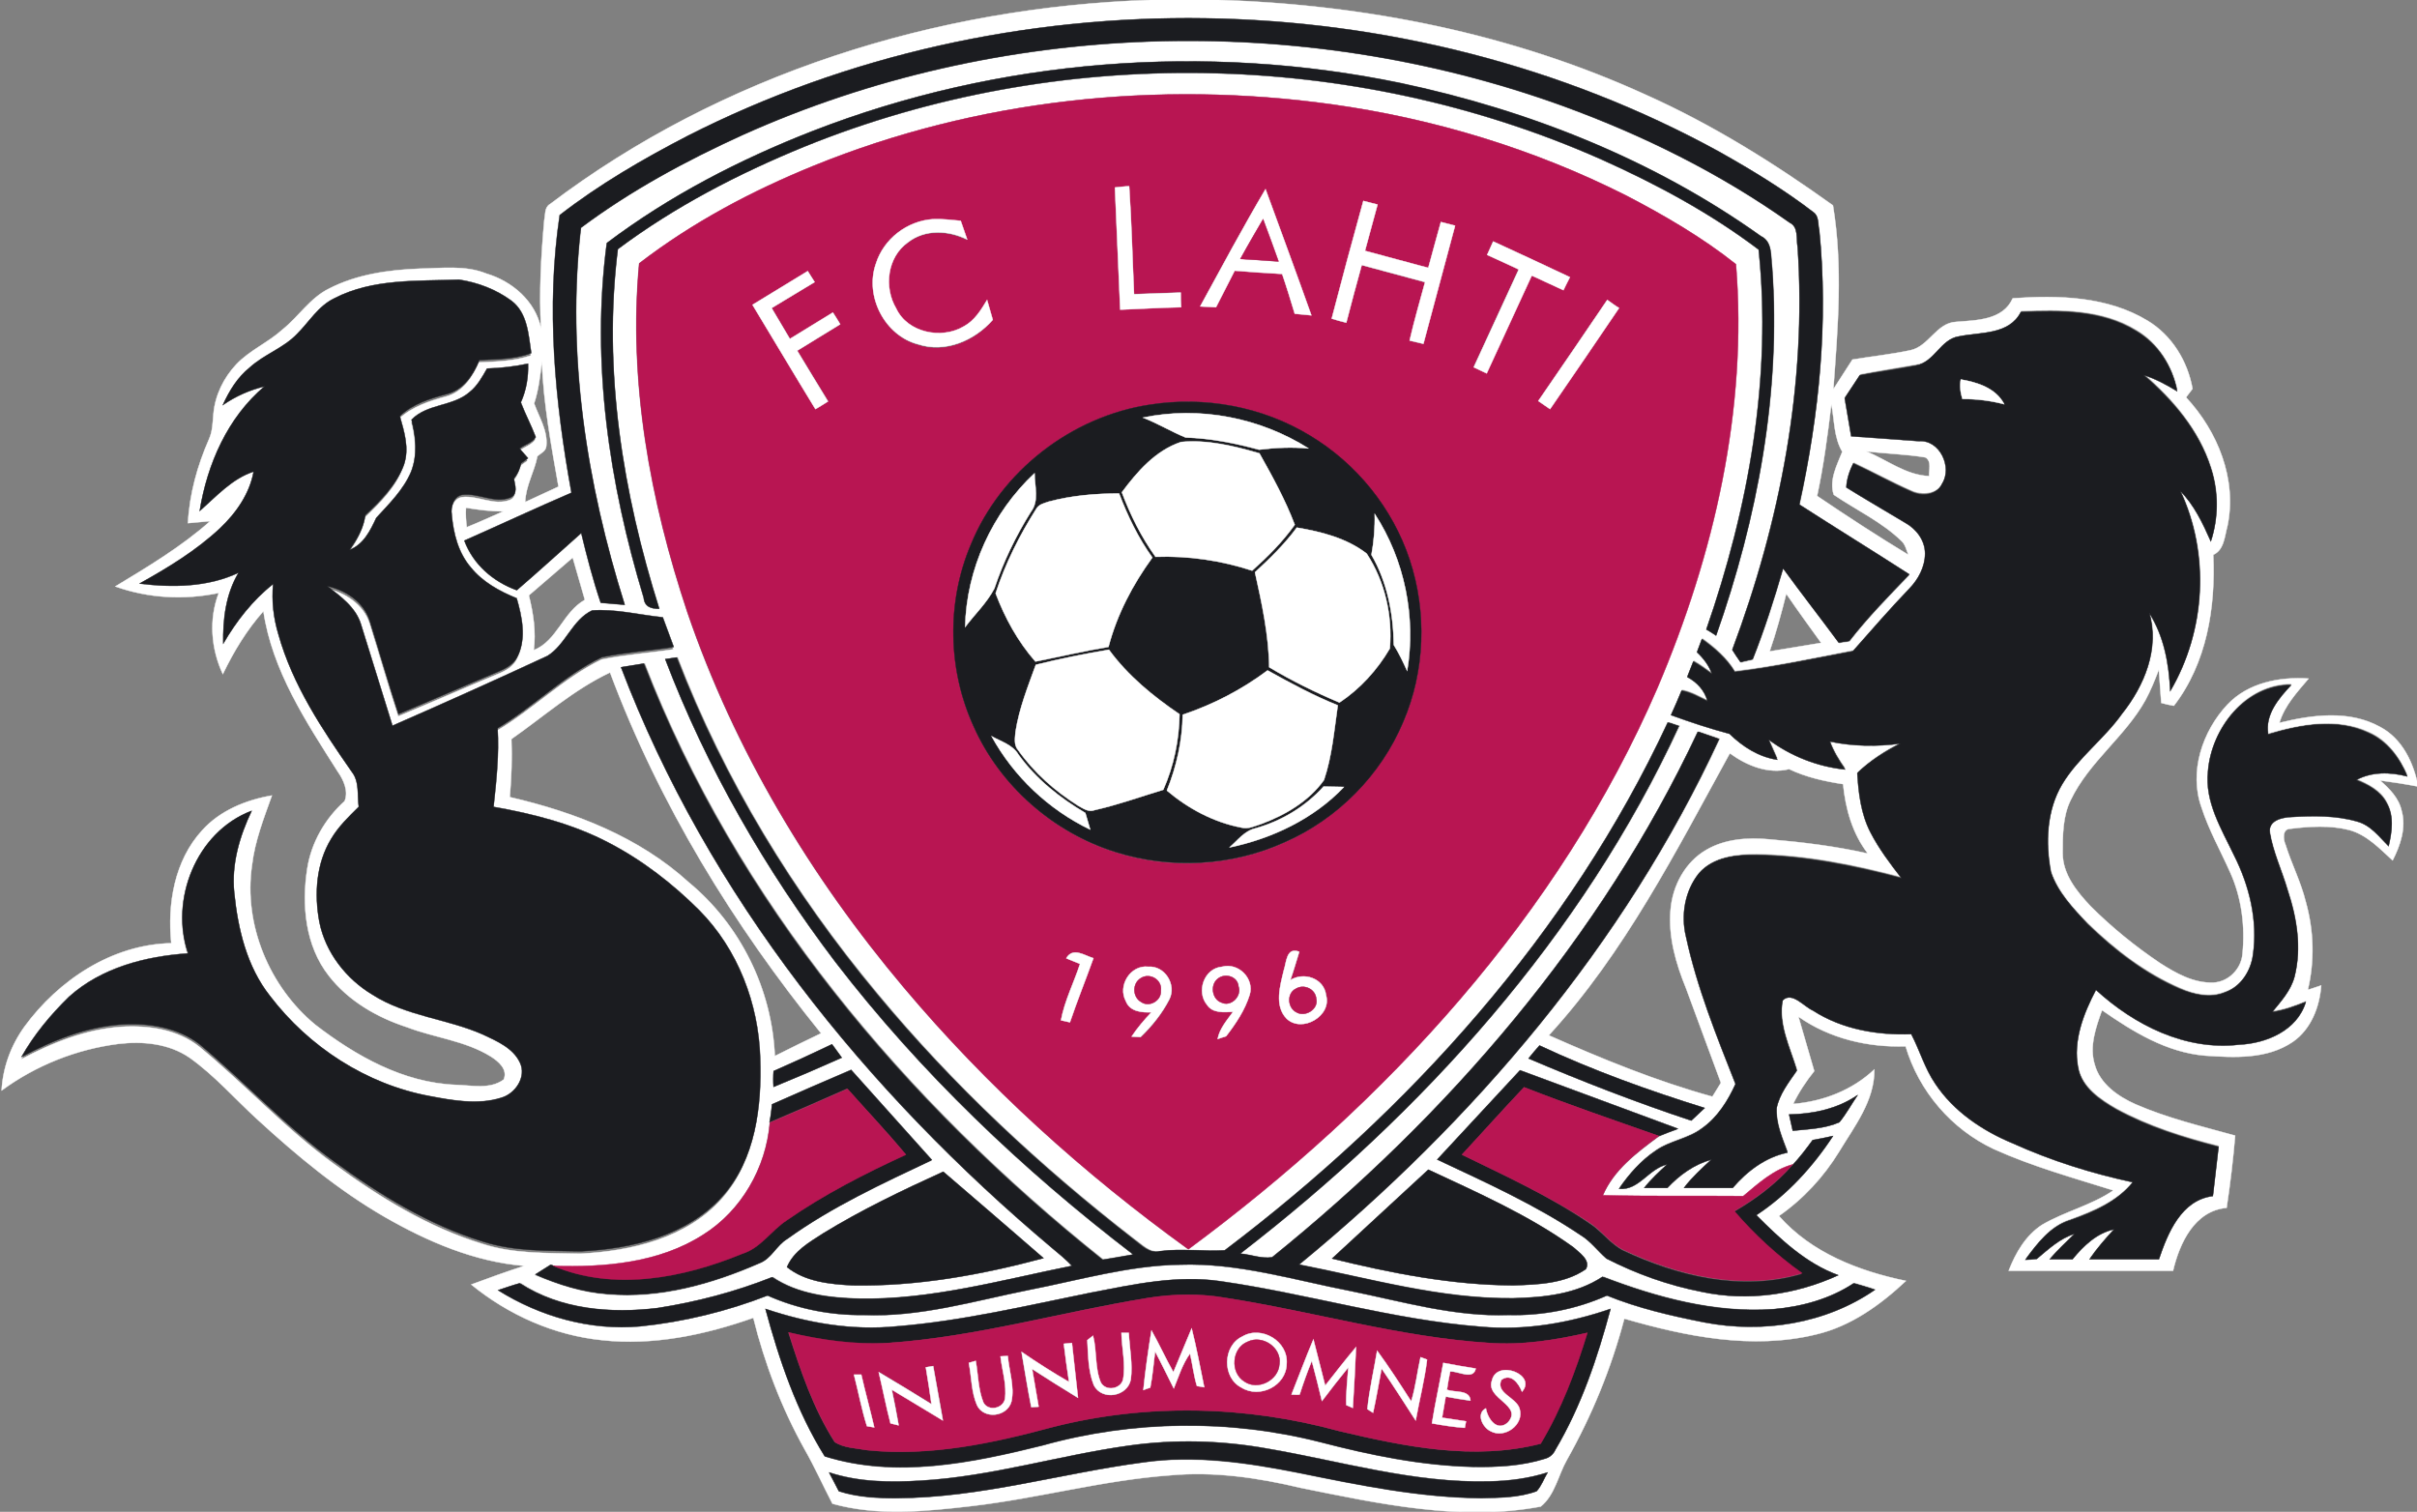 <?xml version="1.0" encoding="utf-8"?>
<svg xmlns="http://www.w3.org/2000/svg" id="Layer_1" style="enable-background:new 0 0 595.5 372.5;" version="1.1" viewBox="0 0 595.5 372.5" x="0px" y="0px">
<rect x="0" y="0" width="595.5" height="372.5" fill="#808080" stroke="none"/>
<style type="text/css">
	.st0{fill:#FFFFFF;stroke:#FFFFFF;stroke-width:9.375000e-02;}
	.st1{fill:#1B1C20;stroke:#1B1C20;stroke-width:9.375000e-02;}
	.st2{fill:#B81552;stroke:#B81552;stroke-width:9.375000e-02;}
</style>
<path class="st0" d="M283.5,0h16.7c36.2,1.1,72.4,8.3,105.4,23.4c16.3,7.3,31.5,16.8,46,27.2c2.5,15,1.2,30.3,0.1,45.3&#xD;&#xA;	c1.6-2.4,3.1-4.9,4.7-7.3c4.8-0.8,9.6-1.3,14.3-2.3c4.6-1,6.4-6.8,11.3-7c5-0.4,11.5-0.4,13.9-5.8c11.2-0.8,23.3-0.5,33.2,5.5&#xD;&#xA;	c6,3.6,9.9,10,11.1,16.8c-0.4,0.5-1.2,1.6-1.6,2.1c7.8,8.4,12.6,20.2,10.2,31.7c-0.7,2.5-0.8,5.9-3.5,7.1c0.6,13-1.6,26.7-9.7,37.2&#xD;&#xA;	c-1.1-0.2-2.1-0.4-3.1-0.7c-0.2-2.8-0.4-5.5-0.6-8.2c-1,2.6-2,5.1-3.3,7.5c-5,9-13.9,15.2-18.4,24.6c-2,4-2,8.7-2,13.1&#xD;&#xA;	c0,5.2,3.5,9.5,6.9,13.1c5.2,5.2,11,9.9,17.1,14c3.9,2.5,8.3,5,13.2,4.8c3.7-0.2,6.8-3.4,7.1-7c0.7-6.8-0.2-13.9-3-20.1&#xD;&#xA;	c-2.4-5.4-5.3-10.5-7.1-16.1c-3.1-8.7,0.2-18.7,6.4-25.3c5.1-5.4,12.9-6.9,20-6.4c-2.8,3.3-5.9,6.6-7.2,10.9c8.1-2,17.2-3.2,24.8,1&#xD;&#xA;	c5.5,2.9,8.3,8.9,9.4,14.7c-3.1-0.6-6.3-1.1-9.4-1.5c2.3,2,4.6,4.3,5.3,7.4c1.2,4.2-0.3,8.6-2.2,12.3c-3.2-2.9-6.3-6.3-10.7-7.5&#xD;&#xA;	c-4.7-1.2-9.7-0.9-14.5-0.3c-2,0-1.8,2.6-1.2,3.9c1.5,4.8,3.8,9.2,5,14.1c2,7.1,2.2,14.6,0.5,21.7c0.8-0.3,2.5-0.8,3.3-1.1&#xD;&#xA;	c-0.4,5.3-2.5,10.8-7,13.9c-6.3,4.3-14.3,3.9-21.6,3.4c-9.5-0.8-17.8-5.9-25.4-11.2c-1.5,4.2-3.2,8.9-1.8,13.4&#xD;&#xA;	c1.3,4.8,5.8,7.9,10.1,9.8c7.8,3.4,16.2,5.4,24.5,7.7c-0.5,5.9-1.2,11.8-2.1,17.8c-7.9,0.7-11.6,8.7-13.2,15.5c-13.5,0-27,0-40.5,0&#xD;&#xA;	c1.7-4.4,4.2-8.7,8.2-11.3c5.6-3.3,12.2-4.8,17.6-8.5c-9.9-3.1-20-5.9-29.5-10.2c-10.4-4.9-18.4-14.2-21.7-25.3&#xD;&#xA;	c-9.3,0.3-18.7-1.9-26.4-7.3c1.3,4.5,2.6,8.9,3.9,13.4c-2,2.5-3.8,5.2-5.2,8.1c7.4-0.6,14.6-3.4,20-8.5c0.1,7.7-4.9,14-8.7,20.3&#xD;&#xA;	c-3.8,6.2-8.8,11.6-14.8,15.8c8,9.1,19.7,13.6,31.3,16c-6.3,5.9-13.6,11.2-22.2,13.2c-15.7,3.8-32,0.5-47.2-3.9&#xD;&#xA;	c-3.2,12.2-8,23.9-14.2,34.9c-2.1,3.7-2.9,8.6-6.4,11.4c-19.7,3.7-39.8-0.7-59.1-4.6c-10.5-2.5-21.3-4.1-32.2-3.1&#xD;&#xA;	c-16.6,1.2-32.6,5.7-49.1,7.6c-11.3,1.3-23,2.5-34.1-0.6c-2.3-4.4-4.3-8.9-6.8-13.3c-5.7-10.2-9.9-21.2-12.7-32.5&#xD;&#xA;	c-11.9,4.2-24.7,6.9-37.3,5.5c-11.8-1.2-23-6.2-32.2-13.7c4.3-1.6,8.7-3.2,13.1-4.6c-12.3-1-23.9-6-34.5-12.1&#xD;&#xA;	c-11.4-6.6-21.5-15-31.2-23.9c-5.6-5.1-10.6-10.9-16.8-15.3c-5.1-3.5-11.5-4.1-17.5-3.4c-10.3,1.3-20.4,5.3-28.8,11.5&#xD;&#xA;	c0.3-5.7,2.3-11.1,5.6-15.7c8.4-11.5,21.6-20.3,36.2-20.6c-1-9.7,0.8-20.4,7.6-27.8c4.4-4.9,10.8-7.5,17.2-8.6&#xD;&#xA;	c-2,5.6-4.2,11.2-4.9,17.1c-2.2,14.7,4.3,30.1,15.6,39.4c10,7.7,21.7,14.3,34.6,14.8c3.9,0.1,8.4,1.2,11.8-1.3&#xD;&#xA;	c1.1-2.5-1.3-4.5-3.2-5.7c-6.3-3.9-13.8-4.6-20.6-7.2c-7.4-2.4-14.5-6.5-19.3-12.7c-5.8-7.4-6.7-17.4-5.3-26.4&#xD;&#xA;	c1-6.4,4.4-12.3,9.2-16.6c1-2.4-0.2-5.2-1.7-7.3c-7.8-12.3-16.1-24.8-18.3-39.5c-4.1,4.6-7.3,9.9-10,15.5c-2.9-6.2-3.5-13.5-1-20&#xD;&#xA;	c-8.5,1.8-17.4,1.3-25.5-1.6c8.1-4.9,16.3-9.8,23.4-16.1c-1.8,0.2-3.7,0.3-5.5,0.5c0.4-7.2,2.3-14.1,5.2-20.7c0.9-2,0.9-4.2,1.1-6.3&#xD;&#xA;	c0.4-4.5,2.5-8.8,5.6-12.1c3.3-3.5,7.9-5.4,11.4-8.6c4-3.2,6.8-7.8,11.5-10.1c6.8-3.5,14.6-4.6,22.2-4.9c5.5-0.1,11.3-0.9,16.5,1.2&#xD;&#xA;	c6.4,1.9,12.1,6.8,13.5,13.5c-0.5-8.9,0-17.8,0.8-26.7c0.3-1.3,0-3.1,1.4-3.9C177.6,18.4,230.5,1.7,283.5,0 M169.4,33.5&#xD;&#xA;	c-11,5.7-21.7,11.9-31.4,19.6c-3.3,22.8-1.2,45.9,2.9,68.4c-8.9,3.8-17.6,7.8-26.4,11.8c2.2,5.8,7.1,10.1,12.9,12.2&#xD;&#xA;	c5.3-4.7,10.6-9.4,15.9-14.1c1.4,5.8,2.9,11.6,4.8,17.2c2,0.2,3.9,0.3,5.9,0.5c-9.4-29.9-14.4-61.6-10.8-92.9&#xD;&#xA;	c12.3-9.2,25.9-16.6,39.9-22.9c63-28.3,137-30.7,201.9-7.1c19.8,7.2,38.8,16.6,56,28.8c2.3,1.1,1.6,4,2,6.1&#xD;&#xA;	c2.2,33.7-4.4,67.6-16.1,99.2c0.7,1,1.3,2,2,3c0.8-0.2,2.3-0.5,3-0.7c2.9-7.3,5.3-14.9,7.5-22.4c4.5,6.2,9.2,12.2,13.7,18.3&#xD;&#xA;	c0.7-0.1,2-0.3,2.6-0.4c4.5-5.8,9.7-11.1,14.8-16.4c-9-5.7-18.1-11.4-27.1-17.2c4.8-22.2,7.1-45.1,4.9-67.7c-0.3-1.4,0-3.4-1.4-4.3&#xD;&#xA;	c-7.3-5.7-15.2-10.4-23.2-14.9C346.2-5.1,248-6.5,169.4,33.5 M200.2,32.3c-17.9,7-35.2,15.9-50.6,27.5c-3.9,29.3,0.6,59.2,9.1,87.4&#xD;&#xA;	c0.2,2.2,1.8,2.7,3.8,2.7c-9-28.5-14-58.8-10.2-88.6c14-10.4,29.7-18.5,45.8-25.2c62.4-25.4,135-24.2,196.6,3.1&#xD;&#xA;	c13.6,6.1,26.8,13.2,38.7,22.2c3.3,31.7-2.5,63.7-12.9,93.6c0.6,0.4,1.8,1.1,2.4,1.5c10.2-28.9,16-59.8,13.8-90.6&#xD;&#xA;	c-0.4-2.7,0.2-6.4-2.8-7.8c-26.4-18.8-57.1-31-88.7-37.7C297,10.5,246,14.5,200.2,32.3 M200.6,40.8c-15.3,6.3-30,14-43.2,24.1&#xD;&#xA;	c-2.7,29.1,2.7,58.5,11.9,86c11.5,33.9,30.3,65.1,53.3,92.4c20.5,24.3,44.3,45.8,70.1,64.5c48.7-36,91.5-82.3,115.6-138.4&#xD;&#xA;	c13.9-32.7,22.3-68.6,19.3-104.3c-8.3-6.6-17.5-12-27-16.9c-22.7-11.5-47.4-19-72.7-22.5C285.2,19.7,240.7,24.5,200.6,40.8&#xD;&#xA;	 M82.4,73.5c-3.9,1.9-6.2,5.8-9.2,8.7c-3.4,3.5-8.2,5.1-11.7,8.3c-3,2.4-5,5.8-6.6,9.2c3.1-2.2,6.6-3.7,10.3-4.6&#xD;&#xA;	c-9.2,7.7-14.1,19.1-16,30.7c4.1-3.6,7.9-8,13.3-9.7c-1,5.5-4.3,10.2-8.3,14c-5.8,5.5-12.8,9.7-19.8,13.6c8.2,1.1,16.8,0.9,24.4-2.7&#xD;&#xA;	c-3.1,5.3-3.8,11.5-3.8,17.5c3.3-5.6,7.3-10.7,12.3-14.7c-0.4,4.2,0.1,8.4,1.3,12.4c3.5,12.5,10.7,23.4,18.1,33.9&#xD;&#xA;	c1.9,2.4,1.3,5.7,1.7,8.6c-2.5,2.4-5.1,4.9-6.8,7.9c-3.7,6.1-4.2,13.6-2.9,20.5c1.5,7.5,6.5,14.1,13.1,17.9&#xD;&#xA;	c8.3,5.3,18.4,5.8,27.2,9.8c3.4,1.6,7.4,3.3,9.1,6.9c1.7,3.6-1.1,7.7-4.6,8.7c-5.7,1.8-11.8,0.7-17.6-0.4&#xD;&#xA;	c-15.6-2.8-29.8-12.1-39.4-24.7c-5.7-7.3-7.9-16.5-8.8-25.5c-0.7-7,1.4-13.9,4.3-20.1C48.2,205,41.8,222,46.3,235.5&#xD;&#xA;	c-10.5,0.7-21.4,3.5-29.4,10.7c-4.5,4.4-8.6,9.2-11.7,14.8c7.7-4.1,15.9-7.4,24.7-8c6.7-0.4,13.8,0.6,19.2,4.9&#xD;&#xA;	c11.3,9.3,21.3,20.3,33.2,28.9c11.2,8.2,23.2,15.6,36.6,19.7c7.7,2.5,15.9,2.2,24,2.4c12.6-0.6,26.3-3.8,35-13.6&#xD;&#xA;	c8.2-9.2,9.7-22.2,9.3-34c-0.4-13.4-5.5-26.8-15-36.4c-6.6-6.6-14-12.4-22.4-16.7c-8.8-4.6-18.5-7.1-28.3-8.8&#xD;&#xA;	c0.6-6.4,1.3-12.9,1-19.4c8.9-5.3,16.3-12.9,25.7-17.5c5.8-1.2,11.8-1.6,17.7-2.5c-0.9-2.4-1.8-4.9-2.7-7.3&#xD;&#xA;	c-5.8-0.6-11.6-2.1-17.4-1.7c-4.9,2.2-6.5,8.4-11,11.2c-12.7,5.9-25.4,11.6-38.2,17.2c-2.7-8.4-5.2-16.8-7.8-25.1&#xD;&#xA;	c-1.3-4.2-5-6.8-8.3-9.3c4.5,1,9,3.9,10.5,8.5c2.4,7.7,4.6,15.4,7.1,23c8.2-3.4,16.3-7,24.5-10.4c2-0.8,4-1.9,4.9-4&#xD;&#xA;	c2.2-4.4,1-9.6-0.3-14.1c-4.3-1.6-8.4-4-11.3-7.6c-3-3.6-4.2-8.4-4.7-13c-0.2-1.9,0.4-4.5,2.6-4.9c3.9-0.5,7.9,2.2,11.8,0.7&#xD;&#xA;	c2-0.8,1.2-3.1,0.9-4.7c0.9-1.1,1.5-2.4,1.8-3.8c0.4-0.3,1.3-0.9,1.7-1.2c-0.5-0.6-1.6-1.8-2.1-2.4c1.3-1,3-1.4,4-2.8&#xD;&#xA;	c-1.1-2.9-2.6-5.7-3.7-8.6c1.3-3,1.9-6.3,1.8-9.5c-3.3,0.7-6.7,1-10.1,1.2c-1.2,2.1-2.3,4.3-4.3,5.8c-4.2,3.5-10.4,2.8-14.3,6.8&#xD;&#xA;	c1.1,4.2,1.5,8.7-0.1,12.8c-1.8,4.5-5.4,7.9-8.6,11.4c-1.5,3.2-3.1,6.5-6.6,7.9c1.8-2.6,3.5-5.4,3.9-8.6c3.8-3.6,7.6-7.4,9.5-12.4&#xD;&#xA;	c1.4-4,0-8.1-1-12c3.2-2.9,7.4-4.3,11.5-5.4c4.1-1.1,6.6-4.8,8.1-8.4c4.3-0.2,8.7-0.3,12.8-1.7c-0.7-4.5-0.9-9.9-4.9-12.9&#xD;&#xA;	c-3.7-2.8-8.3-4.5-12.9-5.2C102.7,69.4,91.8,68.6,82.4,73.5 M482.6,82.9c-4.6,0.7-6,6.4-10.5,6.9c-4.6,0.8-9.2,1.5-13.8,2.4&#xD;&#xA;	c-1.2,1.9-2.5,3.8-3.7,5.6c0.5,3.1,1.1,6.3,1.6,9.4c5.6,0.4,11.1,0.9,16.7,1.2c5.1-0.4,8.3,6.4,5.7,10.5c-1.3,2.9-5.2,3.1-7.7,1.9&#xD;&#xA;	c-4.8-2.1-9.5-4.7-14.2-6.9c-0.9,1.9-1.6,3.8-1.7,5.9c4.8,2.9,9.7,5.7,14.5,8.7c2.7,1.6,4.9,4.4,4.9,7.6c0,3.3-1.6,6.4-3.9,8.7&#xD;&#xA;	c-4.8,5-9.3,10.2-13.9,15.4c-9.7,1.9-19.3,3.9-29.1,5.1c-2-3.3-5-5.9-8.1-8.1c-0.3,0.8-0.9,2.4-1.2,3.2c1.6,1.5,3,3.3,3.7,5.4&#xD;&#xA;	c-1.5-1.1-3-2.2-4.6-3.1c-0.5,1.3-1,2.5-1.5,3.8c2.4,1.3,4.3,3.3,5,6c-2.1-1-4.1-2.2-6.4-2.6c-0.8,2-1.7,4-2.6,6&#xD;&#xA;	c4.8,1.7,9.5,3.4,14.4,4.6c3.2,3.2,7.2,5.7,11.8,6.4c-0.7-1.7-1.5-3.4-2.2-5c5.5,4.1,12.1,6.7,18.9,7.4c-1.5-2.1-2.9-4.4-3.8-6.9&#xD;&#xA;	c5.8,1.2,11.7,1.3,17.5,0.5c-3.9,1.9-7.5,4.3-10.7,7.3c0.3,4.9,0.9,10,3.2,14.5c2.1,4.1,4.9,7.7,7.7,11.4&#xD;&#xA;	c-11.7-3.1-23.6-5.5-35.8-5.7c-5,0-10.6,0.6-14.1,4.5c-3.5,4.3-4.5,10.3-3.2,15.6c2.7,12.5,7.5,24.4,12.2,36.3&#xD;&#xA;	c-1.9,4.2-4.4,8.3-8.3,11c-3.4,2.6-7.9,3.1-11.4,5.5c-3.6,2.4-6.6,5.8-9,9.3c4.9,0.5,7.4-5,11.9-6c-2,1.9-4,3.7-5.7,5.8&#xD;&#xA;	c1.9,0,3.8,0,5.7,0c3-3.2,6.6-5.9,10.9-7c-2.3,2.2-4.8,4.4-6.8,7c4,0.1,8,0,12,0c3.5-4.1,8.1-7.5,13.5-8.7&#xD;&#xA;	c-1.3-3.5-2.9-7.1-2.7-10.9c0.7-3.5,3-6.4,5-9.3c-1.7-5.6-4.6-11.4-3.5-17.3c2.3-2.3,5.2,1.5,7.5,2.5c7.1,4.6,15.8,6.2,24.2,5.8&#xD;&#xA;	c2.1,4,3.3,8.4,5.9,12.2c4.5,6.9,11.6,11.6,19.1,14.7c9.5,4.3,19.5,7.3,29.6,9.6c-3.9,4.9-9.8,7.3-15.5,9.4c-4.9,1.5-8.1,5.8-11,9.7&#xD;&#xA;	c0.7-0.1,2.1-0.2,2.8-0.2c2.9-2.4,5.6-5.1,9.4-6.2c-2.1,2.1-4.3,4.1-6.2,6.3c1.9,0,3.7,0,5.6,0c2.7-3.3,6-6.4,10.3-7.4&#xD;&#xA;	c-2.2,2.3-4.3,4.8-6.1,7.4c5.7,0,11.4,0,17.1,0c2.2-6.5,5.6-14.6,13.3-15.6c0.5-4,0.9-8.1,1.4-12.1c-8.7-2.2-17.3-4.9-25.2-9.2&#xD;&#xA;	c-4-2.3-8.5-5.3-9.4-10.2c-1.4-6.7,1.3-13.4,4.4-19.3c9.4,8.7,22,15,35.2,13.5c6.8-0.3,14.3-3.5,16.5-10.5c-2.7,1.1-5.4,2.1-8.3,2.5&#xD;&#xA;	c2.2-2.6,4.6-5.3,5.5-8.7c1.8-7.1,0.5-14.5-1.7-21.3c-1.4-4.8-3.6-9.3-4.4-14.3c-0.3-3,3.2-3.7,5.4-3.8c5.3-0.3,10.9-0.4,16.1,1.1&#xD;&#xA;	c3.3,0.9,5.4,3.7,7.8,6.1c0.8-3.5,1.3-7.3-0.5-10.6c-1.5-2.9-4.6-4.5-7.5-5.7c3.9-2.1,8.4-2,12.6-0.9c-1.9-4.5-5-8.7-9.6-10.7&#xD;&#xA;	c-7.8-3.6-16.8-1.9-24.7,0.4c-0.8-4.9,2.6-8.8,5.7-12.2c-11.3-0.1-19.8,10.7-20.5,21.3c-0.8,7.5,3.3,14.1,6.4,20.6&#xD;&#xA;	c3.8,7.5,5.8,16.1,4.7,24.5c-0.5,4.1-3,8.1-7,9.4c-3.6,1.5-7.6,0.6-11-0.9c-8.6-3.7-16.1-9.5-22.8-16c-3.6-3.7-7.3-7.7-9-12.7&#xD;&#xA;	c-1.4-7.3-1-15.3,2.8-21.8c3.9-6.6,10.3-11.1,14.7-17.3c5.5-6.9,9.4-16.1,6.7-24.9c3.7,5.7,4.8,12.6,5.2,19.3&#xD;&#xA;	c8.8-14.8,9.8-33.8,2.4-49.4c3.5,3.5,5.6,8,7.6,12.5c1.9-5.8,1.9-12.2,0-18c-2.9-9.2-9.4-16.8-16.6-23c3,0.9,5.7,2.4,8.3,4&#xD;&#xA;	c-1.2-6-4.7-11.6-10.1-14.8c-8.4-5.2-18.8-5.1-28.4-4.7C495,82.6,488,81.7,482.6,82.9 M131.6,99.4c1.2,3.4,3.4,6.7,3,10.5&#xD;&#xA;	c-0.1,1.3-1.4,1.8-2.2,2.5c-0.7,3.8-2.9,7.3-3,11.3c2.7-1.3,5.5-2.5,8.2-3.8c-1.8-10.2-3.7-20.4-4.1-30.8&#xD;&#xA;	C133.1,92.6,132.7,96.1,131.6,99.4 M451.2,99.6c-0.9,7.6-1.9,15.1-3.5,22.6c7.4,5,14.9,9.9,22.5,14.5c-0.5-1.1-0.7-2.4-1.6-3.3&#xD;&#xA;	c-4.9-4.8-11.2-7.7-16.8-11.5c-1.2-3.6,0.8-7.3,2.1-10.6C451.8,107.8,452,103.5,451.2,99.6 M459.8,111.2c5.1,2.1,9.8,5.9,15.5,6.1&#xD;&#xA;	c-0.1-1.5,0.7-3.6-0.9-4.6C469.6,111.9,464.7,111.8,459.8,111.2 M114.8,125.1c-0.1,1.6,0,3.2,0.2,4.8c3-1.2,6-2.6,9-3.9&#xD;&#xA;	C120.9,126,117.8,125.6,114.8,125.1 M130.3,146.7c1.1,4.4,1.8,9,1.2,13.5c5.8-2.3,7.2-9.4,12.6-12.4c-1-3.5-2-6.9-3-10.4&#xD;&#xA;	C137.5,140.5,133.9,143.6,130.3,146.7 M440.1,146.3c-1.2,4.8-2.5,9.6-4.1,14.2c4.2-0.7,8.5-1.4,12.7-2.1&#xD;&#xA;	C445.8,154.4,442.9,150.4,440.1,146.3 M163.9,162.4c10.2,26.8,24.7,51.8,42.2,74.5c21,27.3,46.1,51.1,73.4,72.1&#xD;&#xA;	c-2.5,0.4-5.1,0.8-7.6,1.3c-48.7-38.9-90.4-88.3-113-146.9c-1.9,0.3-3.7,0.6-5.6,0.9c21.4,56.4,60.3,104.6,106.2,143.1&#xD;&#xA;	c1.7,1.4,3.4,2.8,4.9,4.4c-17.3,3.5-34.6,8.4-52.5,8.1c-7.4-0.2-15.2-1.1-21.4-5.3c-9,3.7-18.5,6.1-28.2,7.6&#xD;&#xA;	c-11.5,1.5-24.1,0.4-34-6.1c-1.8,0.5-3.5,1.1-5.3,1.7c10.4,6.5,22.7,9.9,35,8.9c10.7-1,21.3-3.7,31.4-7.6c7.4,3.3,15.5,5,23.6,4.8&#xD;&#xA;	c13.9,0.6,27.4-3.5,40.9-6.2c12.3-2.4,24.5-6,37.1-6.2c14.3-0.5,28.2,3.8,42.1,6.5c12.9,2.6,25.7,6.4,38.9,5.9&#xD;&#xA;	c8.3,0.2,16.6-1.4,24.2-4.8c7.7,3.2,15.8,5,23.9,6.6c14.4,2.7,30,0.3,42.1-8c-1.7-0.6-3.5-1.1-5.2-1.6c-5.9,3.9-12.9,5.8-19.9,6.4&#xD;&#xA;	c-14.4,1-28.7-2.9-42-8c-6.5,4.3-14.4,5.1-22,5.3c-17.9,0.2-35.3-4.8-52.8-8.3c43-35.3,80-78.8,103.5-129.5&#xD;&#xA;	c-1.7-0.6-3.5-1.2-5.2-1.8c-23.9,50.8-61.4,94.4-104.9,129.5c-2.6,0.5-5.3-0.6-7.9-0.9c44.9-34.7,84.2-78.2,108.1-130&#xD;&#xA;	c-0.7-0.2-2-0.7-2.7-0.9c-24.1,52-63.7,95.7-109.2,130.1c-5.3,0.3-10.7-0.5-16,0.2c-2.6,0.6-4.5-1.6-6.4-2.9&#xD;&#xA;	c-23.1-17.9-44.7-38-63.3-60.5c-20.7-24.8-37.7-52.7-49.3-82.9C166.1,162.1,164.6,162.3,163.9,162.4 M126,182.1&#xD;&#xA;	c0.2,4.8,0,9.5-0.4,14.3c16,3.7,31.8,9.8,44.1,21c12.7,10.5,20.5,26.3,21.2,42.8c3.8-1.9,7.6-3.8,11.4-5.6&#xD;&#xA;	c-21.7-26.8-39.9-56.5-52-88.9C141.4,169.9,134,176.5,126,182.1 M381.6,255.1c13.1,5.8,26.5,11.3,40.3,15.1c0.7-1.1,1.4-2.3,2.1-3.4&#xD;&#xA;	c-2.9-7.8-5.7-15.5-8.6-23.3c-2.5-6.1-4.4-12.7-3.8-19.4c0.5-5.9,3.6-11.7,8.8-14.7c4.6-2.7,10.2-3.1,15.5-2.6&#xD;&#xA;	c8.1,0.7,16.3,1.7,24.3,3.5c-3.8-4.9-5.5-11-6.1-17.1c-4.6-0.7-9.1-1.7-13.3-3.7c-5.2,1.3-10.5-0.9-14.6-3.9&#xD;&#xA;	C412.9,209.8,400.3,234.7,381.6,255.1 M190.6,263.9c0,1-0.1,2.9-0.1,3.9c5.7-2.3,11.3-4.6,16.8-7.2c-0.8-1.1-1.6-2.2-2.4-3.3&#xD;&#xA;	C200.2,259.6,195.4,261.8,190.6,263.9 M376.6,260.8c13.2,5.6,26.5,10.8,40.1,15.3c1.1-1,2.2-2,3.3-3.1c-13.9-4.3-27.6-9.3-40.7-15.4&#xD;&#xA;	C378.3,258.7,377.4,259.7,376.6,260.8 M190.2,272.1c-0.2,1.5-0.4,3-0.6,4.5c-0.9,11.1-7,21.8-16.5,27.7c-10.9,7-24.4,8.1-37,7.7&#xD;&#xA;	l-0.5-0.2c-1.3,0.8-2.5,1.6-3.8,2.4c5.7,2.4,11.7,4.3,17.9,4.8c12.9,1.1,25.7-2.5,37.3-7.6c3-1.1,4.2-4.4,6.9-6&#xD;&#xA;	c11-8,23.4-13.7,35.6-19.4c-6.6-7.4-13.3-14.8-19.9-22.2C203.2,266.4,196.7,269.2,190.2,272.1 M354.1,285.7&#xD;&#xA;	c12.1,5.6,24.3,11.2,35.4,18.6c2.5,1.5,4.2,3.9,6.4,5.8c7.4,3.7,15.3,6.6,23.5,8.2c11.3,2.4,23.2,0.7,33.6-4.1&#xD;&#xA;	c-8-2.9-14.3-8.9-20.2-14.8c7.7-5,13.9-11.9,18.9-19.5c-1.7,0.4-3.4,0.7-5,1c-1.6,2.1-3.2,4.2-5,6.2c-4.8,1.3-8.5,4.6-12.2,7.8&#xD;&#xA;	c-11.5-0.1-23.1,0.1-34.6-0.2c2.7-6.4,8.4-10.6,13.8-14.6c1.6-0.7,3.1-1.3,4.7-1.8c-13-4.8-25.9-9.6-38.9-14.4&#xD;&#xA;	C367.7,271,360.9,278.4,354.1,285.7 M440.8,274.6c0.3,1.3,0.6,2.7,0.9,4c3.9-0.4,7.9-0.5,11.5-2.1c1.7-2.1,3-4.5,4.5-6.7&#xD;&#xA;	C452.8,273.2,446.8,274.5,440.8,274.6 M328.2,310.1c14.6,3.6,29.6,6.6,44.7,6.6c6.1-0.2,12.7-0.4,17.9-4c1.2-2.2-1.7-4.1-3.1-5.4&#xD;&#xA;	c-11-7.9-23.5-13.4-35.7-19.1C344,295.5,336.1,302.8,328.2,310.1 M202.8,303.9c-3.4,2.3-7.2,4.4-8.9,8.3c4.5,3.6,10.5,4.2,16.1,4.5&#xD;&#xA;	c15.9,0.3,31.8-2.6,47.1-6.7c-8.3-7.1-16.5-14.3-24.7-21.3C222.3,293.3,212.2,298,202.8,303.9 M268.8,318.5&#xD;&#xA;	c-15.9,3.2-31.7,7-47.9,8.4c-10.9,1.1-22-0.8-32.3-4.3c3.4,12.6,7.6,25.2,14.6,36.3c17.5,5.5,36.3,1.7,53.7-2.7&#xD;&#xA;	c22.2-6.2,46-6.5,68.4-0.8c12.3,3.2,24.9,5.8,37.7,6.1c5.9,0,11.9-0.2,17.6-2c1.2-0.3,2.1-1.1,2.6-2.2c6.4-10.7,10.3-22.7,13.6-34.7&#xD;&#xA;	c-10.2,3.5-21.1,5.3-31.9,4.4c-21.7-1.8-42.6-8.1-64.1-11.2C290.1,314,279.3,316.4,268.8,318.5 M278.1,356.2&#xD;&#xA;	c-17.1,2.4-33.8,7.6-51.1,8.7c-7.6,0.4-15.4,0.4-22.8-2c0.8,1.5,1.6,3.1,2.4,4.6c4.6,1.5,9.5,1.8,14.4,1.7&#xD;&#xA;	c20.5-0.1,40.3-6.2,60.5-8.8c12.9-1.8,25.8,0.1,38.5,2.6c14.8,3,29.8,6.1,44.9,6.2c4.6-0.1,9.3-0.1,13.6-1.7&#xD;&#xA;	c1.2-1.4,1.8-3.1,2.7-4.6c-4.6,1.4-9.4,2.1-14.3,2.2c-18.6,0.5-36.6-5-54.9-8.1C300.9,354.9,289.3,354.6,278.1,356.2z"/>
<path class="st1" d="M169.4,33.5c78.6-40,176.8-38.6,254.2,3.9c8,4.5,15.9,9.3,23.2,14.9c1.4,1,1,2.9,1.4,4.3&#xD;&#xA;	c2.3,22.6,0,45.5-4.9,67.7c9,5.8,18.1,11.4,27.1,17.2c-5.1,5.3-10.3,10.6-14.8,16.4c-0.6,0.1-1.9,0.3-2.6,0.4&#xD;&#xA;	c-4.5-6.1-9.2-12.1-13.7-18.3c-2.2,7.6-4.6,15.1-7.5,22.4c-0.8,0.2-2.3,0.5-3,0.7c-0.7-1-1.4-2-2-3c11.8-31.5,18.4-65.4,16.1-99.2&#xD;&#xA;	c-0.4-2.1,0.3-5-2-6.1c-17.2-12.2-36.2-21.6-56-28.8C320,2.6,246,4.9,183,33.2c-14,6.4-27.6,13.7-39.9,22.9&#xD;&#xA;	c-3.6,31.3,1.4,63.1,10.8,92.9c-2-0.2-3.9-0.3-5.9-0.5c-1.9-5.6-3.4-11.4-4.8-17.2c-5.3,4.7-10.5,9.5-15.9,14.1&#xD;&#xA;	c-5.8-2.1-10.7-6.3-12.9-12.2c8.8-3.9,17.6-8,26.4-11.8c-4.1-22.5-6.3-45.7-2.9-68.4C147.7,45.4,158.4,39.2,169.4,33.5z"/>
<path class="st1" d="M200.2,32.3C246,14.5,297,10.5,345.1,20.5c31.6,6.7,62.4,18.9,88.7,37.7c3,1.4,2.4,5.1,2.8,7.8&#xD;&#xA;	c2.2,30.7-3.6,61.6-13.8,90.6c-0.6-0.4-1.8-1.2-2.4-1.5c10.4-29.9,16.2-61.9,12.9-93.6c-11.9-9-25.1-16.1-38.7-22.2&#xD;&#xA;	C333.1,12,260.5,10.8,198,36.2c-16.1,6.6-31.8,14.7-45.8,25.2c-3.7,29.8,1.2,60.1,10.2,88.6c-2,0-3.6-0.5-3.8-2.7&#xD;&#xA;	c-8.5-28.1-13-58-9.1-87.4C165,48.2,182.3,39.3,200.2,32.3z"/>
<path class="st2" d="M200.6,40.8c40.1-16.3,84.6-21,127.4-15.1c25.2,3.5,49.9,11,72.7,22.5c9.4,4.9,18.7,10.3,27,16.9&#xD;&#xA;	c2.9,35.7-5.4,71.6-19.3,104.3c-24.2,56.1-66.9,102.4-115.6,138.4c-25.8-18.6-49.6-40.1-70.1-64.5c-23-27.3-41.7-58.6-53.3-92.4&#xD;&#xA;	c-9.2-27.6-14.6-56.9-11.9-86C170.6,54.8,185.3,47,200.6,40.8 M274.7,46.2c0.4,10,0.8,20,1.3,30c5-0.2,10-0.4,15-0.6&#xD;&#xA;	c0-1.2-0.1-2.4-0.1-3.6c-3.8,0.1-7.7,0.3-11.5,0.4c-0.4-8.9-0.6-17.8-1.2-26.6C277.4,45.9,275.6,46.1,274.7,46.2 M295.7,75.5&#xD;&#xA;	c1.3,0.1,2.6,0.1,3.9,0.2c1.5-3,3.1-6,4.6-9c3.9,0.3,7.8,0.6,11.7,0.8c1.1,3.3,2.1,6.5,3.1,9.8c1,0.1,3,0.3,4.1,0.4&#xD;&#xA;	c-3.7-10.4-7.5-20.8-11.3-31.1C306.2,56.1,300.9,65.8,295.7,75.5 M335.9,49.5c-2.6,9.7-5.2,19.4-7.8,29.1c1.2,0.3,2.4,0.6,3.6,1&#xD;&#xA;	c1.3-4.7,2.5-9.5,3.8-14.2c5.2,1.4,10.4,2.8,15.6,4.2c-1.2,4.8-2.6,9.5-3.8,14.4c0.9,0.2,2.6,0.6,3.4,0.8c2.5-9.7,5.2-19.4,7.8-29.1&#xD;&#xA;	c-1.2-0.3-2.3-0.6-3.5-0.9c-1,3.8-2.1,7.6-3.1,11.3c-5.2-1.4-10.4-2.8-15.6-4.2c1-3.8,2-7.6,3.1-11.4&#xD;&#xA;	C338.2,50.1,337,49.8,335.9,49.5 M215.8,65C213,73,218,82.7,226.1,85c6.7,2.3,14-0.9,18.4-6c-0.5-1.6-0.9-3.3-1.4-4.9&#xD;&#xA;	c-1.5,2.5-3.1,5-5.7,6.5c-5.5,3.3-13.8,1.6-16.7-4.4c-3.1-5.2-2.2-12.7,2.9-16.3c4.2-3.3,10-3,14.6-0.7c-0.5-1.5-1.1-3.1-1.6-4.6&#xD;&#xA;	c-2.3-0.3-4.5-0.6-6.8-0.4C223.5,54.4,217.6,58.9,215.8,65 M366.4,62.8c2.6,1.2,5.1,2.3,7.7,3.5c-3.7,8.1-7.4,16.1-11.1,24.1&#xD;&#xA;	c0.8,0.4,2.4,1.1,3.2,1.5c3.7-8,7.4-16.1,11.1-24.1c2.6,1.2,5.2,2.4,7.8,3.6c0.5-1.1,1.1-2.2,1.6-3.2c-6.3-2.9-12.6-5.8-18.9-8.8&#xD;&#xA;	C367.4,60.6,366.9,61.7,366.4,62.8 M185.4,75.1c5.2,8.6,10.4,17.2,15.6,25.7c1-0.6,2-1.3,3.1-1.9c-2.5-4.2-5.1-8.4-7.6-12.5&#xD;&#xA;	c3.5-2.2,7.1-4.3,10.6-6.5c-0.6-1-1.2-1.9-1.8-2.9c-3.5,2.2-7.1,4.3-10.6,6.5c-1.5-2.5-3-5-4.5-7.6c3.5-2.1,7.1-4.3,10.6-6.4&#xD;&#xA;	c-0.6-0.9-1.2-1.8-1.7-2.7C194.4,69.6,189.9,72.4,185.4,75.1 M396,73.9c-5.7,8.3-11.3,16.6-17,24.9c1,0.7,2,1.3,2.9,2&#xD;&#xA;	c5.7-8.3,11.3-16.6,17-24.9C398,75.3,397,74.6,396,73.9 M283.4,99.7c-19.4,2.9-36.8,16.4-44.2,34.6c-5.9,14.2-5.7,30.8,0.7,44.8&#xD;&#xA;	c6.6,14.6,19.6,26.1,34.9,30.9c13.5,4.4,28.7,3.5,41.7-2.4c13-5.8,23.6-16.6,29.2-29.6c5.4-12.5,6-27.1,1.6-40&#xD;&#xA;	c-4.2-12.7-13.2-23.7-24.6-30.6C311,100.2,296.8,97.5,283.4,99.7 M262.7,236.1c0.8,0.3,2.5,1,3.4,1.3c-1.5,4.7-3.9,9.1-4.7,13.9&#xD;&#xA;	c0.5,0.1,1.6,0.4,2.2,0.5c1.8-5.3,3.9-10.5,5.8-15.8C267.1,235.5,264.4,233.3,262.7,236.1 M316.3,239.1c-0.9,3.8-2.4,8.7,0.8,11.9&#xD;&#xA;	c3.8,3.6,11.1-0.7,9.7-5.8c-0.5-4.1-5.5-5.8-8.8-3.7c0.8-2.3,1.5-4.7,2.2-7C316.9,233.3,317,237,316.3,239.1 M277.4,246.7&#xD;&#xA;	c1,2.6,4,2.8,6.4,2.8c-1.8,1.8-3.5,3.8-4.9,6l2.2,0.1c2.8-2.7,5.3-5.8,7.1-9.3c1.8-3.6-1.1-8.3-5.2-8&#xD;&#xA;	C278.5,237.7,275.3,242.9,277.4,246.7 M301.1,238.2c-4.5,0.3-6.4,6.1-3.7,9.4c1.4,2.1,4.2,1.8,6.4,1.7c-1.5,2.1-3.4,4.1-3.8,6.7&#xD;&#xA;	c0.5-0.2,1.6-0.5,2.1-0.7c2.4-3.1,4.7-6.5,5.8-10.2C309,241.2,305.1,237.2,301.1,238.2z"/>
<path class="st0" d="M274.7,46.2c0.9-0.1,2.6-0.3,3.5-0.3c0.6,8.9,0.8,17.8,1.2,26.6c3.8-0.1,7.7-0.3,11.5-0.4c0,1.2,0,2.4,0.1,3.6&#xD;&#xA;	c-5,0.1-10,0.4-15,0.6C275.6,66.2,275.1,56.2,274.7,46.2z"/>
<path class="st0" d="M295.7,75.5c5.3-9.7,10.5-19.4,16.1-28.9c3.8,10.4,7.6,20.7,11.3,31.1c-1-0.1-3-0.3-4.1-0.4&#xD;&#xA;	c-1-3.3-2-6.6-3.1-9.8c-3.9-0.2-7.8-0.5-11.7-0.8c-1.5,3-3.1,6-4.6,9C298.3,75.6,297,75.6,295.7,75.5 M305.6,63.8&#xD;&#xA;	c3.1,0.2,6.3,0.4,9.4,0.7c-1.3-3.5-2.5-7-3.8-10.4C309.3,57.2,307.4,60.5,305.6,63.8z"/>
<path class="st0" d="M335.9,49.5c1.2,0.3,2.4,0.6,3.5,0.9c-1,3.8-2.1,7.6-3.1,11.4c5.2,1.4,10.4,2.8,15.6,4.2&#xD;&#xA;	c1-3.8,2.1-7.6,3.1-11.3c1.1,0.3,2.3,0.6,3.5,0.9c-2.6,9.7-5.2,19.4-7.8,29.1c-0.9-0.2-2.6-0.6-3.4-0.8c1.1-4.8,2.5-9.6,3.8-14.4&#xD;&#xA;	c-5.2-1.4-10.4-2.8-15.6-4.2c-1.3,4.7-2.6,9.5-3.8,14.2c-1.2-0.3-2.4-0.6-3.6-1C330.6,68.9,333.2,59.2,335.9,49.5z"/>
<path class="st0" d="M215.8,65c1.9-6.1,7.7-10.6,14.1-11c2.3-0.1,4.5,0.2,6.8,0.4c0.5,1.5,1.1,3.1,1.6,4.6&#xD;&#xA;	c-4.6-2.3-10.4-2.6-14.6,0.7c-5.1,3.6-6,11.1-2.9,16.3c2.8,6,11.2,7.7,16.7,4.4c2.6-1.4,4.2-4,5.7-6.5c0.5,1.6,0.9,3.3,1.4,4.9&#xD;&#xA;	c-4.5,5.1-11.7,8.2-18.4,6C218,82.7,213,73,215.8,65z"/>
<path class="st2" d="M305.6,63.8c1.8-3.3,3.7-6.5,5.6-9.8c1.3,3.5,2.6,7,3.8,10.4C311.8,64.2,308.7,64,305.6,63.8z"/>
<path class="st0" d="M366.4,62.8c0.5-1.1,1-2.2,1.5-3.3c6.3,2.9,12.6,5.8,18.9,8.8c-0.6,1.1-1.1,2.2-1.6,3.2&#xD;&#xA;	c-2.6-1.2-5.2-2.4-7.8-3.6c-3.7,8-7.4,16.1-11.1,24.1c-0.8-0.4-2.4-1.1-3.2-1.5c3.7-8,7.4-16.1,11.1-24.1&#xD;&#xA;	C371.5,65.1,369,64,366.4,62.8z"/>
<path class="st0" d="M185.4,75.1c4.5-2.8,9.1-5.5,13.6-8.3c0.6,0.9,1.1,1.8,1.7,2.7c-3.5,2.1-7.1,4.3-10.6,6.4&#xD;&#xA;	c1.5,2.5,3,5.1,4.5,7.6c3.5-2.2,7.1-4.3,10.6-6.5c0.6,0.9,1.2,1.9,1.8,2.9c-3.5,2.2-7.1,4.3-10.6,6.5c2.5,4.2,5.1,8.4,7.6,12.5&#xD;&#xA;	c-1,0.6-2,1.3-3.1,1.9C195.7,92.3,190.6,83.7,185.4,75.1z"/>
<path class="st1" d="M82.4,73.5c9.5-4.9,20.3-4.2,30.7-4.6c4.6,0.7,9.1,2.4,12.9,5.2c4,3,4.2,8.4,4.9,12.9&#xD;&#xA;	c-4.1,1.5-8.5,1.5-12.8,1.7c-1.5,3.7-4,7.4-8.1,8.4c-4.1,1.1-8.3,2.4-11.5,5.4c1.1,3.9,2.4,8,1,12c-1.9,5-5.7,8.8-9.5,12.4&#xD;&#xA;	c-0.4,3.2-2.1,6-3.9,8.6c3.5-1.4,5.1-4.7,6.6-7.9c3.2-3.5,6.7-6.9,8.6-11.4c1.6-4.1,1.2-8.7,0.1-12.8c3.9-4,10.2-3.2,14.3-6.8&#xD;&#xA;	c1.9-1.5,3.1-3.7,4.3-5.8c3.4-0.1,6.8-0.5,10.1-1.2c0.1,3.3-0.4,6.5-1.8,9.5c1.1,2.9,2.6,5.7,3.7,8.6c-0.9,1.4-2.7,1.8-4,2.8&#xD;&#xA;	c0.5,0.6,1.6,1.8,2.1,2.4c-0.4,0.3-1.3,0.9-1.7,1.2c-0.3,1.4-0.9,2.7-1.8,3.8c0.3,1.6,1.1,3.9-0.9,4.7c-3.9,1.5-7.8-1.2-11.8-0.7&#xD;&#xA;	c-2.2,0.4-2.9,3-2.6,4.9c0.4,4.6,1.6,9.4,4.7,13c2.9,3.6,7.1,5.9,11.3,7.6c1.3,4.5,2.4,9.7,0.3,14.1c-0.9,2.1-3,3.2-4.9,4&#xD;&#xA;	c-8.2,3.4-16.3,7-24.5,10.4c-2.5-7.6-4.7-15.4-7.1-23c-1.5-4.6-5.9-7.5-10.5-8.5c3.3,2.5,7,5.2,8.3,9.3c2.6,8.4,5.2,16.8,7.8,25.1&#xD;&#xA;	c12.8-5.6,25.5-11.3,38.2-17.2c4.5-2.8,6.1-8.9,11-11.2c5.8-0.4,11.6,1.1,17.4,1.7c0.9,2.5,1.8,4.9,2.7,7.3&#xD;&#xA;	c-5.9,0.9-11.8,1.3-17.7,2.5c-9.4,4.5-16.8,12.2-25.7,17.5c0.4,6.5-0.3,13-1,19.4c9.7,1.7,19.5,4.2,28.3,8.8&#xD;&#xA;	c8.3,4.3,15.8,10.1,22.4,16.7c9.5,9.6,14.6,23,15,36.4c0.4,11.8-1.1,24.8-9.3,34c-8.7,9.8-22.4,13-35,13.6c-8-0.2-16.2,0.1-24-2.4&#xD;&#xA;	c-13.3-4.1-25.4-11.5-36.6-19.7c-12-8.6-21.9-19.5-33.2-28.9c-5.4-4.2-12.6-5.3-19.2-4.9c-8.8,0.6-17,3.9-24.7,8&#xD;&#xA;	c3.1-5.5,7.2-10.4,11.7-14.8c8-7.2,18.9-10,29.4-10.7C41.8,222,48.2,205,62,199.8c-3,6.3-5,13.1-4.3,20.1c0.9,9,3.1,18.3,8.8,25.5&#xD;&#xA;	c9.6,12.6,23.8,21.8,39.4,24.7c5.8,1.1,11.9,2.2,17.6,0.4c3.5-1,6.3-5.2,4.6-8.7c-1.7-3.6-5.7-5.3-9.1-6.9&#xD;&#xA;	c-8.8-3.9-18.9-4.5-27.2-9.8c-6.5-3.9-11.6-10.4-13.1-17.9c-1.3-6.9-0.8-14.4,2.9-20.5c1.8-3,4.3-5.4,6.8-7.9&#xD;&#xA;	c-0.4-2.9,0.2-6.2-1.7-8.6c-7.3-10.5-14.6-21.4-18.1-33.9c-1.2-4-1.7-8.2-1.3-12.4c-5.1,4-9.1,9.2-12.3,14.7&#xD;&#xA;	c-0.1-6,0.6-12.2,3.8-17.5c-7.6,3.6-16.3,3.7-24.4,2.7c7-3.9,13.9-8.1,19.8-13.6c4-3.8,7.3-8.5,8.3-14c-5.3,1.7-9.2,6.1-13.3,9.7&#xD;&#xA;	c1.9-11.6,6.9-23,16-30.7c-3.7,0.9-7.1,2.4-10.3,4.6c1.6-3.5,3.6-6.8,6.6-9.2c3.6-3.3,8.4-4.8,11.7-8.3&#xD;&#xA;	C76.2,79.3,78.4,75.4,82.4,73.5z"/>
<path class="st0" d="M396,73.9c1,0.7,1.9,1.4,2.9,2c-5.6,8.3-11.3,16.6-17,24.9c-1-0.7-2-1.4-2.9-2C384.7,90.5,390.4,82.2,396,73.9z"/>
<path class="st1" d="M482.6,82.9c5.3-1.1,12.4-0.3,15.3-6c9.6-0.4,19.9-0.5,28.4,4.7c5.4,3.2,8.9,8.7,10.1,14.8&#xD;&#xA;	c-2.6-1.6-5.4-3.1-8.3-4c7.2,6.2,13.7,13.8,16.6,23c1.9,5.8,1.9,12.2,0,18c-2-4.5-4.1-9-7.6-12.5c7.4,15.6,6.3,34.6-2.4,49.4&#xD;&#xA;	c-0.3-6.7-1.5-13.5-5.2-19.3c2.6,8.9-1.2,18-6.7,24.9c-4.4,6.2-10.8,10.8-14.7,17.3c-3.9,6.5-4.2,14.5-2.8,21.8&#xD;&#xA;	c1.7,5,5.5,8.9,9,12.7c6.7,6.5,14.2,12.3,22.8,16c3.4,1.4,7.4,2.4,11,0.9c4-1.4,6.5-5.4,7-9.4c1.2-8.4-0.9-17-4.7-24.5&#xD;&#xA;	c-3.1-6.5-7.2-13.1-6.4-20.6c0.8-10.6,9.3-21.3,20.5-21.3c-3.1,3.3-6.5,7.3-5.7,12.2c7.9-2.4,16.8-4.1,24.7-0.4&#xD;&#xA;	c4.6,2,7.7,6.2,9.6,10.7c-4.2-1.1-8.7-1.2-12.6,0.9c3,1.2,6,2.8,7.5,5.7c1.9,3.2,1.3,7.1,0.5,10.6c-2.3-2.3-4.4-5.2-7.8-6.1&#xD;&#xA;	c-5.2-1.5-10.7-1.4-16.1-1.1c-2.3,0.1-5.7,0.8-5.4,3.8c0.8,4.9,3,9.5,4.4,14.3c2.3,6.8,3.5,14.2,1.7,21.3c-0.9,3.4-3.3,6-5.5,8.7&#xD;&#xA;	c2.9-0.4,5.6-1.4,8.3-2.5c-2.1,7-9.7,10.2-16.5,10.5c-13.1,1.5-25.7-4.8-35.2-13.5c-3.1,5.9-5.7,12.6-4.4,19.3&#xD;&#xA;	c0.9,4.9,5.4,7.9,9.4,10.2c7.9,4.3,16.5,7,25.2,9.2c-0.5,4-0.9,8.1-1.4,12.1c-7.8,1-11.1,9.1-13.3,15.6c-5.7,0-11.4,0-17.1,0&#xD;&#xA;	c1.8-2.6,3.9-5,6.1-7.4c-4.3,0.9-7.6,4.1-10.3,7.4c-1.9,0-3.7,0-5.6,0c1.9-2.2,4.1-4.3,6.2-6.3c-3.7,1.1-6.5,3.8-9.4,6.2&#xD;&#xA;	c-0.7,0.1-2.1,0.2-2.8,0.2c2.9-3.9,6.1-8.2,11-9.7c5.7-2,11.6-4.5,15.5-9.4c-10.2-2.2-20.1-5.3-29.6-9.6&#xD;&#xA;	c-7.5-3.1-14.6-7.9-19.1-14.7c-2.6-3.8-3.8-8.2-5.9-12.2c-8.4,0.3-17.1-1.2-24.2-5.8c-2.3-1-5.2-4.8-7.5-2.5&#xD;&#xA;	c-1.2,5.9,1.8,11.7,3.5,17.3c-2,2.9-4.3,5.8-5,9.3c-0.2,3.8,1.4,7.4,2.7,10.9c-5.4,1.1-10,4.6-13.5,8.7c-4,0-8,0-12,0&#xD;&#xA;	c2-2.6,4.4-4.8,6.8-7c-4.3,1.2-7.9,3.8-10.9,7c-1.9,0-3.8,0-5.7,0c1.7-2.1,3.7-4,5.7-5.8c-4.6,1-7,6.5-11.9,6c2.5-3.6,5.4-6.9,9-9.3&#xD;&#xA;	c3.5-2.5,8-2.9,11.4-5.5c3.8-2.7,6.4-6.8,8.3-11c-4.7-11.9-9.5-23.8-12.2-36.3c-1.3-5.3-0.3-11.3,3.2-15.6c3.5-4,9.2-4.6,14.1-4.5&#xD;&#xA;	c12.1,0.2,24.1,2.6,35.8,5.7c-2.8-3.6-5.6-7.3-7.7-11.4c-2.3-4.5-2.9-9.6-3.2-14.5c3.1-3,6.8-5.3,10.7-7.3&#xD;&#xA;	c-5.9,0.8-11.8,0.7-17.5-0.5c0.9,2.5,2.3,4.8,3.8,6.9c-6.8-0.7-13.4-3.3-18.9-7.4c0.7,1.7,1.5,3.4,2.2,5c-4.6-0.7-8.5-3.2-11.8-6.4&#xD;&#xA;	c-4.9-1.3-9.7-2.9-14.4-4.6c0.9-2,1.8-4,2.6-6c2.3,0.4,4.3,1.6,6.4,2.6c-0.7-2.7-2.6-4.7-5-6c0.5-1.3,1-2.5,1.5-3.8&#xD;&#xA;	c1.6,0.9,3.1,2,4.6,3.1c-0.7-2.1-2.1-3.9-3.7-5.4c0.3-0.8,0.9-2.4,1.2-3.2c3.1,2.2,6.1,4.8,8.1,8.1c9.8-1.2,19.4-3.3,29.1-5.1&#xD;&#xA;	c4.6-5.2,9.1-10.4,13.9-15.4c2.2-2.3,3.9-5.4,3.9-8.7c0-3.3-2.2-6.1-4.9-7.6c-4.8-2.9-9.7-5.7-14.5-8.7c0.1-2.1,0.8-4.1,1.7-5.9&#xD;&#xA;	c4.8,2.2,9.4,4.8,14.2,6.9c2.6,1.3,6.4,1,7.7-1.9c2.6-4.1-0.6-10.9-5.7-10.5c-5.6-0.4-11.1-0.8-16.7-1.2c-0.5-3.1-1.1-6.3-1.6-9.4&#xD;&#xA;	c1.2-1.9,2.5-3.7,3.7-5.6c4.6-0.9,9.2-1.5,13.8-2.4C476.6,89.3,478.1,83.6,482.6,82.9 M483.1,93.5c-0.2,1.6,0,3.2,0.4,4.7&#xD;&#xA;	c3.5,0,6.9,0.5,10.3,1.3C491.7,95.6,487.2,94.3,483.1,93.5z"/>
<path class="st0" d="M483.1,93.5c4.1,0.7,8.6,2.1,10.7,6.1c-3.4-0.9-6.8-1.3-10.3-1.3C483,96.7,482.8,95.1,483.1,93.5z"/>
<path class="st1" d="M283.4,99.7c13.5-2.1,27.6,0.5,39.3,7.6c11.5,6.9,20.4,17.9,24.6,30.6c4.3,12.9,3.8,27.5-1.6,40&#xD;&#xA;	c-5.5,13.1-16.2,23.9-29.2,29.6c-13,5.9-28.1,6.7-41.7,2.4c-15.3-4.8-28.4-16.3-34.9-30.9c-6.4-14-6.7-30.6-0.7-44.8&#xD;&#xA;	C246.6,116.1,264,102.6,283.4,99.7 M281.6,102.9c3.6,1.4,7,3.5,10.6,4.9c6.2,0.2,12.2,1.4,18.1,3c4-0.5,8.1-0.7,12.2-0.3&#xD;&#xA;	C310.4,102.9,295.5,100,281.6,102.9 M276.4,121.3c2.1,5.6,4.8,11,8.3,15.9c8.1-0.3,16.1,0.9,23.8,3.4c3.9-3.4,7.5-7.1,10.5-11.3&#xD;&#xA;	c-2.4-6.1-5.5-11.9-8.7-17.6c-6.2-1.9-12.7-3.5-19.3-2.8C284.7,110.9,280.2,116.2,276.4,121.3 M237.8,154.5c2.4-3.2,5.4-5.9,7.1-9.5&#xD;&#xA;	c2.3-6.6,5.4-12.9,9-18.9c2.1-2.8,0.9-6.3,0.9-9.5C244.5,126.4,238.1,140.2,237.8,154.5 M258.4,123.6c-1.1,0.4-2.4,0.6-3,1.7&#xD;&#xA;	c-4.2,6.5-7.6,13.5-10,20.8c2.3,6.1,5.5,11.9,9.8,16.8c6-1.3,12-2.6,18-3.6c2-8,5.9-15.3,10.8-22c-3.5-4.8-6.1-10.2-8.2-15.8&#xD;&#xA;	C269.8,121.6,264,122.1,258.4,123.6 M338.7,126.6c0.1,3.4-0.2,6.8-0.8,10.2c3.9,6.7,5.4,14.5,5.5,22.2c1.3,2,2.3,4.2,3.3,6.4&#xD;&#xA;	C348.9,152,346.1,137.9,338.7,126.6 M309.2,141c1.8,7.7,3.4,15.5,3.6,23.4c5.5,3.3,11.3,6.2,17.3,8.7c5.1-3.4,9.3-8.1,12.4-13.3&#xD;&#xA;	c0.7-8.1-1.3-16.6-5.7-23.4c-4.9-3.8-11.2-5.4-17.2-6.4C316.4,134,312.9,137.6,309.2,141 M255.2,163.8c-2,5.3-4.1,10.7-4.9,16.4&#xD;&#xA;	c-0.1,1.5-0.5,3.3,0.7,4.6c3.9,5.5,9,10,14.7,13.6c1.2,0.7,2.5,1.8,4.1,1.1c5.8-1.2,11.3-3.2,16.9-5c2.6-5.8,3.8-12.2,4-18.6&#xD;&#xA;	c-6.5-4.4-12.8-9.5-17.4-15.9C267.2,161.1,261.2,162.3,255.2,163.8 M291.4,176.1c-0.1,6.4-1.5,12.7-3.9,18.6&#xD;&#xA;	c5.3,4.4,11.5,7.9,18.3,9.1c1.7,0.4,3.4-0.5,5-0.9c5.9-2.2,11.7-5.6,15.4-10.8c2-5.9,2.5-12.3,3.4-18.4c-6-2.4-11.7-5.5-17.3-8.6&#xD;&#xA;	C306,169.9,298.9,173.6,291.4,176.1 M244.3,181.4c5.5,10,14.2,18.1,24.4,23.1c-0.4-1.4-0.8-2.7-1.2-4.1c-6.3-3.7-12.2-8.5-16.5-14.4&#xD;&#xA;	C249.4,183.5,246.6,182.7,244.3,181.4 M326.1,193.8c-4.5,4.9-10.3,8.5-16.7,10.4c-2.8,0.6-4.4,2.9-6.4,4.7&#xD;&#xA;	c10.5-2.3,20.7-7.1,28.2-14.9C329.4,193.9,327.7,193.9,326.1,193.8z"/>
<path class="st0" d="M281.6,102.9c13.9-2.9,28.8,0,40.8,7.6c-4.1-0.4-8.1-0.2-12.2,0.3c-5.9-1.6-11.9-2.8-18.1-3&#xD;&#xA;	C288.5,106.3,285.2,104.3,281.6,102.9z"/>
<path class="st0" d="M276.4,121.3c3.8-5.1,8.3-10.3,14.6-12.4c6.5-0.6,13,1,19.3,2.8c3.2,5.7,6.4,11.5,8.7,17.6&#xD;&#xA;	c-3,4.2-6.7,7.9-10.5,11.3c-7.6-2.5-15.7-3.7-23.8-3.4C281.2,132.3,278.5,126.9,276.4,121.3z"/>
<path class="st0" d="M237.8,154.5c0.3-14.3,6.7-28.2,17.1-37.9c0,3.2,1.2,6.8-0.9,9.5c-3.7,5.9-6.8,12.3-9,18.9&#xD;&#xA;	C243.1,148.6,240.1,151.4,237.8,154.5z"/>
<path class="st0" d="M258.4,123.6c5.6-1.5,11.5-2,17.3-2c2.1,5.5,4.7,10.9,8.2,15.8c-4.8,6.6-8.7,14-10.8,22c-6,1-12,2.4-18,3.6&#xD;&#xA;	c-4.3-4.9-7.5-10.7-9.8-16.8c2.4-7.4,5.9-14.3,10-20.8C256,124.2,257.3,124,258.4,123.6z"/>
<path class="st0" d="M338.7,126.6c7.4,11.4,10.2,25.4,8,38.7c-1-2.2-2-4.3-3.3-6.4c-0.1-7.7-1.6-15.5-5.5-22.2&#xD;&#xA;	C338.5,133.4,338.8,130,338.7,126.6z"/>
<path class="st0" d="M309.2,141c3.7-3.4,7.3-6.9,10.3-11c6,1,12.3,2.6,17.2,6.4c4.5,6.8,6.4,15.3,5.7,23.4&#xD;&#xA;	c-3.1,5.3-7.3,9.9-12.4,13.3c-5.9-2.5-11.8-5.4-17.3-8.7C312.6,156.5,310.9,148.7,309.2,141z"/>
<path class="st0" d="M255.2,163.8c6-1.5,12-2.7,18-3.7c4.7,6.4,10.9,11.5,17.4,15.9c-0.1,6.4-1.4,12.7-4,18.6&#xD;&#xA;	c-5.6,1.7-11.2,3.7-16.9,5c-1.5,0.6-2.8-0.4-4.1-1.1c-5.7-3.6-10.8-8.1-14.7-13.6c-1.2-1.3-0.8-3.1-0.7-4.6&#xD;&#xA;	C251.1,174.5,253.3,169.1,255.2,163.8z"/>
<path class="st1" d="M163.9,162.4c0.7-0.1,2.1-0.3,2.8-0.4c11.6,30.2,28.7,58.1,49.3,82.9c18.7,22.5,40.2,42.6,63.3,60.5&#xD;&#xA;	c1.9,1.4,3.8,3.6,6.4,2.9c5.3-0.7,10.7,0.1,16-0.2c45.5-34.4,85-78.1,109.2-130.1c0.7,0.2,2,0.7,2.7,0.9&#xD;&#xA;	c-23.9,51.9-63.2,95.4-108.1,130c2.6,0.2,5.3,1.3,7.9,0.9c43.5-35.1,81-78.6,104.9-129.5c1.7,0.6,3.5,1.2,5.2,1.8&#xD;&#xA;	c-23.4,50.7-60.5,94.2-103.5,129.5c17.5,3.4,34.8,8.5,52.8,8.3c7.6-0.2,15.5-1,22-5.3c13.3,5.1,27.6,9,42,8c7-0.6,14-2.5,19.9-6.4&#xD;&#xA;	c1.7,0.5,3.5,1,5.2,1.6c-12.1,8.4-27.7,10.8-42.1,8c-8.1-1.6-16.3-3.5-23.9-6.6c-7.6,3.4-15.9,5-24.2,4.8&#xD;&#xA;	c-13.2,0.5-26.1-3.3-38.9-5.9c-13.9-2.7-27.8-7-42.1-6.5c-12.6,0.2-24.8,3.8-37.1,6.2c-13.5,2.7-27,6.8-40.9,6.2&#xD;&#xA;	c-8.1,0.1-16.2-1.5-23.6-4.8c-10,3.9-20.7,6.5-31.4,7.6c-12.3,1.1-24.6-2.4-35-8.9c1.8-0.6,3.5-1.2,5.3-1.7c10,6.5,22.5,7.5,34,6.1&#xD;&#xA;	c9.6-1.5,19.1-4,28.2-7.6c6.3,4.2,14.1,5.1,21.4,5.3c17.8,0.3,35.1-4.6,52.5-8.1c-1.5-1.6-3.2-3-4.9-4.4&#xD;&#xA;	c-45.8-38.5-84.8-86.8-106.2-143.1c1.8-0.3,3.7-0.6,5.6-0.9c22.6,58.6,64.3,108.1,113,146.9c2.5-0.4,5.1-0.8,7.6-1.3&#xD;&#xA;	c-27.3-20.9-52.4-44.8-73.4-72.1C188.6,214.3,174.1,189.2,163.9,162.4z"/>
<path class="st0" d="M291.4,176.1c7.5-2.5,14.6-6.2,20.9-10.9c5.6,3.1,11.3,6.2,17.3,8.6c-0.9,6.2-1.4,12.5-3.4,18.4&#xD;&#xA;	c-3.7,5.2-9.5,8.6-15.4,10.8c-1.6,0.5-3.3,1.4-5,0.9c-6.8-1.3-13.1-4.7-18.3-9.1C289.9,188.8,291.3,182.5,291.4,176.1z"/>
<path class="st0" d="M244.3,181.4c2.3,1.3,5.2,2.1,6.6,4.5c4.3,6,10.2,10.7,16.5,14.4c0.4,1.4,0.8,2.7,1.2,4.1&#xD;&#xA;	C258.4,199.5,249.8,191.4,244.3,181.4z"/>
<path class="st0" d="M326.1,193.8c1.7,0,3.4,0.1,5,0.1c-7.5,7.9-17.7,12.7-28.2,14.9c2-1.7,3.7-4.1,6.4-4.7&#xD;&#xA;	C315.7,202.3,321.6,198.8,326.1,193.8z"/>
<path class="st0" d="M262.7,236.1c1.7-2.8,4.4-0.7,6.7,0c-1.9,5.3-4,10.5-5.8,15.8c-0.5-0.1-1.6-0.4-2.2-0.5&#xD;&#xA;	c0.9-4.8,3.2-9.3,4.7-13.9C265.2,237.1,263.5,236.5,262.7,236.1z"/>
<path class="st0" d="M316.3,239.1c0.7-2.1,0.6-5.8,3.8-4.6c-0.7,2.3-1.4,4.7-2.2,7c3.3-2.1,8.3-0.5,8.8,3.7c1.5,5.1-5.9,9.4-9.7,5.8&#xD;&#xA;	C313.9,247.8,315.4,242.9,316.3,239.1 M319.3,243.6c-2.3,1.2-2.1,4.7,0.1,5.8c2.1,1.3,5.5-0.7,4.9-3.3&#xD;&#xA;	C324.1,243.6,321.3,242.4,319.3,243.6z"/>
<path class="st0" d="M277.4,246.7c-2.1-3.8,1.1-9,5.5-8.5c4.1-0.3,7,4.4,5.2,8c-1.8,3.5-4.3,6.6-7.1,9.3l-2.2-0.1&#xD;&#xA;	c1.4-2.1,3.1-4.1,4.9-6C281.4,249.5,278.4,249.3,277.4,246.7 M281.1,241c-2.2,1.3-2.1,4.7,0.1,5.9c2,1.3,5-0.4,4.8-2.8&#xD;&#xA;	C286.4,241.5,283.2,239.6,281.1,241z"/>
<path class="st0" d="M301.1,238.2c4-1.1,8,2.9,6.8,6.9c-1.2,3.8-3.4,7.1-5.8,10.2c-0.5,0.2-1.6,0.5-2.1,0.7c0.5-2.6,2.3-4.6,3.8-6.7&#xD;&#xA;	c-2.2,0.1-5,0.4-6.4-1.7C294.7,244.4,296.6,238.6,301.1,238.2 M300.1,241.1c-2.1,1.5-1.5,5.1,0.9,5.9c2.4,1.1,5.1-1.6,4.2-4&#xD;&#xA;	C305,240.6,301.9,239.7,300.1,241.1z"/>
<path class="st2" d="M281.1,241c2.2-1.4,5.3,0.4,4.9,3.1c0.2,2.4-2.8,4.2-4.8,2.8C279,245.7,278.9,242.3,281.1,241z"/>
<path class="st2" d="M300.1,241.1c1.8-1.4,4.8-0.5,5,1.9c0.9,2.4-1.8,5.2-4.2,4C298.6,246.2,298.1,242.6,300.1,241.1z"/>
<path class="st2" d="M319.3,243.6c2-1.2,4.8,0.1,5,2.5c0.6,2.6-2.8,4.6-4.9,3.3C317.2,248.3,317,244.7,319.3,243.6z"/>
<path class="st1" d="M190.6,263.9c4.8-2.1,9.6-4.3,14.4-6.6c0.8,1.1,1.6,2.2,2.4,3.3c-5.6,2.5-11.2,4.9-16.8,7.2&#xD;&#xA;	C190.5,266.8,190.5,264.9,190.6,263.9z"/>
<path class="st1" d="M376.6,260.8c0.9-1.1,1.8-2.2,2.7-3.2c13.2,6.2,26.9,11.1,40.7,15.4c-1.1,1-2.2,2.1-3.3,3.1&#xD;&#xA;	C403.1,271.6,389.7,266.4,376.6,260.8z"/>
<path class="st1" d="M190.2,272.1c6.5-2.9,13-5.7,19.5-8.5c6.6,7.4,13.3,14.8,19.9,22.2c-12.2,5.8-24.6,11.5-35.6,19.4&#xD;&#xA;	c-2.7,1.6-3.9,4.9-6.9,6c-11.7,5.1-24.5,8.7-37.3,7.6c-6.2-0.4-12.2-2.3-17.9-4.8c1.3-0.8,2.5-1.6,3.8-2.4l0.5,0.2&#xD;&#xA;	c15,6.3,32.1,3,46.6-3c4.5-1.5,7.1-5.7,10.9-8.2c9.2-6.4,19.3-11.5,29.4-16.2c-4.6-5.6-9.6-10.8-14.4-16.2&#xD;&#xA;	c-6.3,2.8-12.7,5.6-19.1,8.3C189.9,275.1,190.1,273.6,190.2,272.1z"/>
<path class="st1" d="M354.1,285.7c6.8-7.3,13.6-14.7,20.4-22c12.9,4.8,25.9,9.6,38.9,14.4c-1.6,0.6-3.2,1.2-4.7,1.8&#xD;&#xA;	c-11.1-3.9-22.2-7.7-33.2-12c-5.2,5.4-10.2,11.1-15.3,16.6c10.7,5.2,21.5,10.2,31.3,16.9c3,1.9,5.1,5,8.3,6.7&#xD;&#xA;	c13.6,6.4,29.3,10.2,44.1,5.8c-6.1-4.4-11.7-9.6-16.7-15.3c5.4-3.1,10.3-6.8,14.4-11.5c1.8-1.9,3.4-4,5-6.2c1.7-0.3,3.3-0.6,5-1&#xD;&#xA;	c-5,7.6-11.3,14.5-18.9,19.5c5.9,5.9,12.2,11.9,20.2,14.8c-10.5,4.8-22.3,6.5-33.6,4.1c-8.2-1.6-16.1-4.4-23.5-8.2&#xD;&#xA;	c-2.2-1.9-3.9-4.3-6.4-5.8C378.4,296.9,366.2,291.4,354.1,285.7z"/>
<path class="st2" d="M189.7,276.6c6.4-2.7,12.8-5.5,19.1-8.3c4.8,5.4,9.8,10.7,14.4,16.2c-10.2,4.7-20.2,9.8-29.4,16.2&#xD;&#xA;	c-3.8,2.5-6.4,6.8-10.9,8.2c-14.6,6-31.6,9.3-46.6,3c12.7,0.4,26.1-0.7,37-7.7C182.7,298.3,188.8,287.7,189.7,276.6z"/>
<path class="st2" d="M360.2,284.5c5.1-5.5,10.1-11.1,15.3-16.6c11,4.3,22.1,8.1,33.2,12c-5.4,4-11.1,8.3-13.8,14.6&#xD;&#xA;	c11.6,0.3,23.1,0.1,34.6,0.2c3.7-3.1,7.4-6.5,12.2-7.8c-4.1,4.7-9.1,8.4-14.4,11.5c4.9,5.7,10.5,10.9,16.7,15.3&#xD;&#xA;	c-14.8,4.4-30.5,0.6-44.1-5.8c-3.2-1.6-5.3-4.8-8.3-6.7C381.7,294.7,370.9,289.7,360.2,284.5z"/>
<path class="st1" d="M440.8,274.6c5.9-0.1,12-1.4,16.9-4.8c-1.5,2.2-2.8,4.6-4.5,6.7c-3.6,1.6-7.7,1.7-11.5,2.1&#xD;&#xA;	C441.4,277.3,441.1,275.9,440.8,274.6z"/>
<path class="st1" d="M328.2,310.1c7.9-7.3,15.8-14.6,23.7-21.9c12.2,5.7,24.7,11.2,35.7,19.1c1.4,1.3,4.4,3.2,3.1,5.4&#xD;&#xA;	c-5.2,3.6-11.8,3.8-17.9,4C357.7,316.6,342.8,313.7,328.2,310.1z"/>
<path class="st1" d="M202.8,303.9c9.5-5.8,19.5-10.6,29.6-15.2c8.3,7.1,16.5,14.2,24.7,21.3c-15.3,4.1-31.2,7-47.1,6.7&#xD;&#xA;	c-5.6-0.3-11.6-0.9-16.1-4.5C195.6,308.2,199.4,306.1,202.8,303.9z"/>
<path class="st1" d="M268.8,318.5c10.5-2,21.2-4.4,32-2.8c21.5,3.1,42.4,9.5,64.1,11.2c10.8,1,21.7-0.9,31.9-4.4&#xD;&#xA;	c-3.2,12-7.2,23.9-13.6,34.7c-0.5,1.1-1.4,1.9-2.6,2.2c-5.7,1.8-11.7,2.1-17.6,2c-12.8-0.3-25.4-2.9-37.7-6.1&#xD;&#xA;	c-22.3-5.7-46.2-5.4-68.4,0.8c-17.4,4.3-36.1,8.2-53.7,2.7c-6.9-11.1-11.2-23.7-14.6-36.3c10.4,3.5,21.4,5.4,32.3,4.3&#xD;&#xA;	C237.1,325.5,253,321.7,268.8,318.5 M282.9,319.8c-21.4,3.4-42.3,9.6-64,11.1c-8.3,0.6-16.6-0.6-24.7-2.6c3,9.3,6.1,18.7,11.4,27&#xD;&#xA;	c2.3,1.5,5.3,1.5,8,2c15.4,1.6,30.8-1.7,45.7-5.7c23.1-5.9,47.7-5.3,70.6,1c16.1,3.8,33.2,7.4,49.6,3.1c5.1-8.5,8.6-17.9,11.5-27.3&#xD;&#xA;	c-7.9,1.8-16,3.1-24.2,2.5c-22-1.4-43.2-7.8-64.9-11.1C295.7,318.7,289.2,318.8,282.9,319.8z"/>
<path class="st2" d="M282.9,319.8c6.3-1,12.8-1.1,19.1,0c21.7,3.4,42.9,9.7,64.9,11.1c8.1,0.6,16.3-0.7,24.2-2.5&#xD;&#xA;	c-2.9,9.5-6.4,18.8-11.5,27.3c-16.4,4.2-33.5,0.7-49.6-3.1c-22.9-6.3-47.5-6.9-70.6-1c-14.8,4-30.2,7.3-45.7,5.7&#xD;&#xA;	c-2.7-0.5-5.7-0.5-8-2c-5.3-8.3-8.5-17.7-11.4-27c8.1,1.9,16.4,3.1,24.7,2.6C240.6,329.4,261.6,323.3,282.9,319.8 M283.7,327.8&#xD;&#xA;	c-0.8,4.9-1.5,9.8-2,14.7c0.4-0.1,1.3-0.4,1.7-0.6c0.6-2.9,0.8-5.9,1.2-8.9c1.5,3,3,6.1,4.6,9.1c1.2-2.9,2.1-6,4-8.6&#xD;&#xA;	c0.6,2.7,1,5.4,1.7,8c0.4,0.1,1.3,0.2,1.8,0.3c-0.9-4.9-1.9-9.7-3.1-14.5c-1.5,3.6-3,7.2-4.5,10.8&#xD;&#xA;	C287.2,334.7,285.6,331.2,283.7,327.8 M276.3,328.4c0,3.9,1.1,7.7,0.4,11.6c-0.6,2.4-4.4,3-5.5,0.7c-1.5-3.7-1-7.8-1.9-11.5&#xD;&#xA;	l-1.4,1.1c0.3,3.7,0.2,7.6,1.6,11.1c2,3.9,8.3,2.8,9.1-1.4c0.5-3.8-0.3-7.7-0.5-11.5L276.3,328.4 M306.1,329.3&#xD;&#xA;	c-5,2.3-5.1,10.2-0.2,12.6c4.4,2.8,10.9-0.5,11.1-5.8C317.6,330.6,310.8,326.5,306.1,329.3 M262.1,331.1c0.4,3.2,0.8,6.4,1.2,9.5&#xD;&#xA;	c-4-2.3-7.9-4.8-11.7-7.4c0.8,4.5,1.5,9,2.4,13.6l1.8-0.1c-0.5-3.1-1.1-6.2-1.6-9.3c3.8,2.4,7.6,4.7,11.3,7.1c-0.5-4.5-1-9-1.5-13.5&#xD;&#xA;	L262.1,331.1 M318.2,343.6c0.5,0,1.5,0.1,2,0.1c0.9-2.8,1.9-5.6,3-8.3c0.9,3.3,1.7,6.6,2.5,9.9c2.1-2.8,4.3-5.6,6.5-8.3&#xD;&#xA;	c-0.2,3.1-0.6,6.2-0.5,9.3l1.6,0.7c0.3-5,0.6-10,0.8-15c-2.6,3.1-5.1,6.3-7.6,9.5c-0.9-3.8-1.9-7.6-2.9-11.4&#xD;&#xA;	C321.7,334.5,320,339.1,318.2,343.6 M339.3,332.8c-0.8,4.8-2,9.6-2.5,14.4l1.4,0.9c0.8-3.6,1.4-7.3,2.1-10.9c3,4.2,5.7,8.5,8.4,12.8&#xD;&#xA;	c0.9-5,2.2-9.9,2.8-15l-1.6-0.6c-0.8,3.6-1.2,7.3-2.3,10.9C345,341.1,342.3,336.8,339.3,332.8 M246.5,334.2c0.4,3.5,1.6,7,1.1,10.6&#xD;&#xA;	c-0.4,2.4-4.1,3.2-5.3,0.9c-1.4-3.2-1.3-6.9-1.9-10.3c-0.4,0.1-1.3,0.4-1.7,0.5c0.6,3.5,0.5,7.1,2,10.4c1.7,3.6,7.5,2.9,8.5-0.9&#xD;&#xA;	c0.8-3.7-0.6-7.5-0.9-11.2C247.9,334.1,246.9,334.2,246.5,334.2 M352.8,350.7c2.7,0.5,5.3,0.9,8,1.2c0.1-0.4,0.2-1.2,0.3-1.6&#xD;&#xA;	c-2-0.3-4-0.6-5.9-0.9c0.3-1.7,0.6-3.4,0.9-5.2c2,0.4,4.1,0.7,6.1,1c-0.2-2.9-3.8-2-5.8-2.7c0.3-1.5,0.5-3,0.8-4.5&#xD;&#xA;	c2-0.1,5.7,2.2,6.3-0.7c-2.7-0.4-5.4-0.9-8-1.4C354.7,340.8,353.6,345.7,352.8,350.7 M228.1,336.9c0.5,3,1,6,1.5,9&#xD;&#xA;	c-4.3-2.6-8.7-5.3-13-7.9c1,4.2,1.7,8.5,2.9,12.6c0.5,0.1,1.5,0.4,2,0.5c-0.5-3-1.1-5.9-1.7-8.8c4.2,2.5,8.4,5.1,12.6,7.6&#xD;&#xA;	c-0.8-4.5-1.6-9-2.4-13.4L228.1,336.9 M210.4,338.7c1,4.3,1.8,8.6,3.2,12.7l1.8,0.3c-1-4.4-2.2-8.7-3.2-13&#xD;&#xA;	C211.8,338.7,210.9,338.7,210.4,338.7 M367.6,340.1c-1.7,4.6,7.8,6.1,3.8,10.4c-2.7,2.4-5-1.1-5.4-3.5c-2.5,1.3-0.8,4.7,1.1,5.6&#xD;&#xA;	c3.5,2,8.4-1.6,7.2-5.5c-0.8-2.8-6-3.8-4.5-7.1c2.4-1.8,4.4,0.9,5.1,2.9C378.7,338.7,368.8,334.9,367.6,340.1z"/>
<path class="st0" d="M283.7,327.8c1.9,3.4,3.5,6.9,5.4,10.3c1.5-3.6,3-7.2,4.5-10.8c1.2,4.8,2.1,9.6,3.1,14.5&#xD;&#xA;	c-0.4-0.1-1.3-0.2-1.8-0.3c-0.8-2.6-1.1-5.4-1.7-8c-1.9,2.6-2.8,5.7-4,8.6c-1.5-3-3-6.1-4.6-9.1c-0.4,2.9-0.6,5.9-1.2,8.9&#xD;&#xA;	c-0.4,0.1-1.3,0.4-1.7,0.6C282.2,337.6,282.9,332.7,283.7,327.8z"/>
<path class="st0" d="M276.3,328.4l1.8,0c0.2,3.8,1,7.7,0.5,11.5c-0.8,4.2-7.1,5.3-9.1,1.4c-1.4-3.5-1.4-7.4-1.6-11.1l1.4-1.1&#xD;&#xA;	c1,3.8,0.4,7.9,1.9,11.5c1.2,2.3,4.9,1.7,5.5-0.7C277.4,336.2,276.4,332.3,276.3,328.4z"/>
<path class="st0" d="M306.1,329.3c4.7-2.8,11.4,1.2,10.9,6.8c-0.1,5.3-6.6,8.6-11.1,5.8C301.1,339.5,301.2,331.6,306.1,329.3&#xD;&#xA;	 M307.4,330.6c-3.9,1.5-4.4,7.6-0.7,9.7c3.3,2.3,8.4-0.3,8.6-4.3C315.8,332,311,328.9,307.4,330.6z"/>
<path class="st2" d="M307.4,330.6c3.6-1.8,8.4,1.4,7.8,5.5c-0.2,4-5.3,6.6-8.6,4.3C303,338.2,303.5,332.1,307.4,330.6z"/>
<path class="st0" d="M262.1,331.1l2-0.2c0.5,4.5,1,9,1.5,13.5c-3.8-2.3-7.6-4.7-11.3-7.1c0.5,3.1,1.1,6.2,1.6,9.3l-1.8,0.1&#xD;&#xA;	c-0.9-4.5-1.6-9-2.4-13.6c3.8,2.6,7.7,5.1,11.7,7.4C262.9,337.4,262.5,334.3,262.1,331.1z"/>
<path class="st0" d="M318.2,343.6c1.8-4.5,3.5-9.1,5.4-13.6c1,3.8,1.9,7.6,2.9,11.4c2.5-3.2,5-6.4,7.6-9.5c-0.2,5-0.5,10-0.8,15&#xD;&#xA;	l-1.6-0.7c-0.1-3.1,0.3-6.2,0.5-9.3c-2.2,2.7-4.4,5.5-6.5,8.3c-0.8-3.3-1.6-6.6-2.5-9.9c-1.1,2.7-2.1,5.5-3,8.3&#xD;&#xA;	C319.7,343.7,318.7,343.6,318.2,343.6z"/>
<path class="st0" d="M339.3,332.8c3,4.1,5.7,8.3,8.4,12.5c1.1-3.6,1.5-7.3,2.3-10.9l1.6,0.6c-0.6,5-1.9,10-2.8,15&#xD;&#xA;	c-2.8-4.3-5.5-8.6-8.4-12.8c-0.7,3.6-1.3,7.3-2.1,10.9l-1.4-0.9C337.4,342.3,338.5,337.6,339.3,332.8z"/>
<path class="st0" d="M246.5,334.2c0.5,0,1.4-0.1,1.8-0.1c0.3,3.7,1.7,7.5,0.9,11.2c-1,3.8-6.8,4.5-8.5,0.9c-1.4-3.3-1.3-6.9-2-10.4&#xD;&#xA;	c0.4-0.1,1.3-0.4,1.7-0.5c0.6,3.4,0.6,7.1,1.9,10.3c1.2,2.2,4.8,1.5,5.3-0.9C248.1,341.2,246.9,337.7,246.5,334.2z"/>
<path class="st0" d="M352.8,350.7c0.8-5,1.9-9.9,2.8-14.9c2.7,0.5,5.4,1,8,1.4c-0.6,2.9-4.3,0.6-6.3,0.7c-0.3,1.5-0.6,3-0.8,4.5&#xD;&#xA;	c1.9,0.8,5.6-0.1,5.8,2.7c-2-0.3-4.1-0.6-6.1-1c-0.3,1.7-0.6,3.4-0.9,5.2c2,0.3,3.9,0.6,5.9,0.9c-0.1,0.4-0.2,1.2-0.3,1.6&#xD;&#xA;	C358.1,351.6,355.5,351.2,352.8,350.7z"/>
<path class="st0" d="M228.1,336.9l1.8-0.3c0.8,4.5,1.6,8.9,2.4,13.4c-4.2-2.5-8.4-5.1-12.6-7.6c0.6,2.9,1.2,5.9,1.7,8.8&#xD;&#xA;	c-0.5-0.1-1.5-0.4-2-0.5c-1.1-4.2-1.9-8.4-2.9-12.6c4.4,2.6,8.7,5.2,13,7.9C229.1,343,228.6,339.9,228.1,336.9z"/>
<path class="st0" d="M210.4,338.7c0.4,0,1.4,0,1.8,0c1,4.4,2.2,8.7,3.2,13l-1.8-0.3C212.3,347.3,211.5,342.9,210.4,338.7z"/>
<path class="st0" d="M367.6,340.1c1.2-5.2,11.1-1.4,7.4,2.8c-0.8-2-2.7-4.7-5.1-2.9c-1.5,3.3,3.7,4.3,4.5,7.1&#xD;&#xA;	c1.2,3.9-3.7,7.5-7.2,5.5c-1.9-0.9-3.6-4.3-1.1-5.6c0.4,2.5,2.7,5.9,5.4,3.5C375.4,346.2,365.9,344.7,367.6,340.1z"/>
<path class="st1" d="M278.1,356.2c11.3-1.6,22.8-1.3,34,0.7c18.2,3.1,36.2,8.6,54.9,8.1c4.8-0.1,9.6-0.7,14.3-2.2&#xD;&#xA;	c-0.9,1.5-1.5,3.3-2.7,4.6c-4.4,1.6-9.1,1.6-13.6,1.7c-15.2-0.1-30.1-3.2-44.9-6.2c-12.6-2.5-25.6-4.5-38.5-2.6&#xD;&#xA;	c-20.2,2.7-40,8.7-60.5,8.8c-4.8,0-9.7-0.2-14.4-1.7c-0.8-1.6-1.6-3.1-2.4-4.6c7.3,2.4,15.1,2.5,22.8,2&#xD;&#xA;	C244.3,363.8,260.9,358.6,278.1,356.2z"/>
</svg>